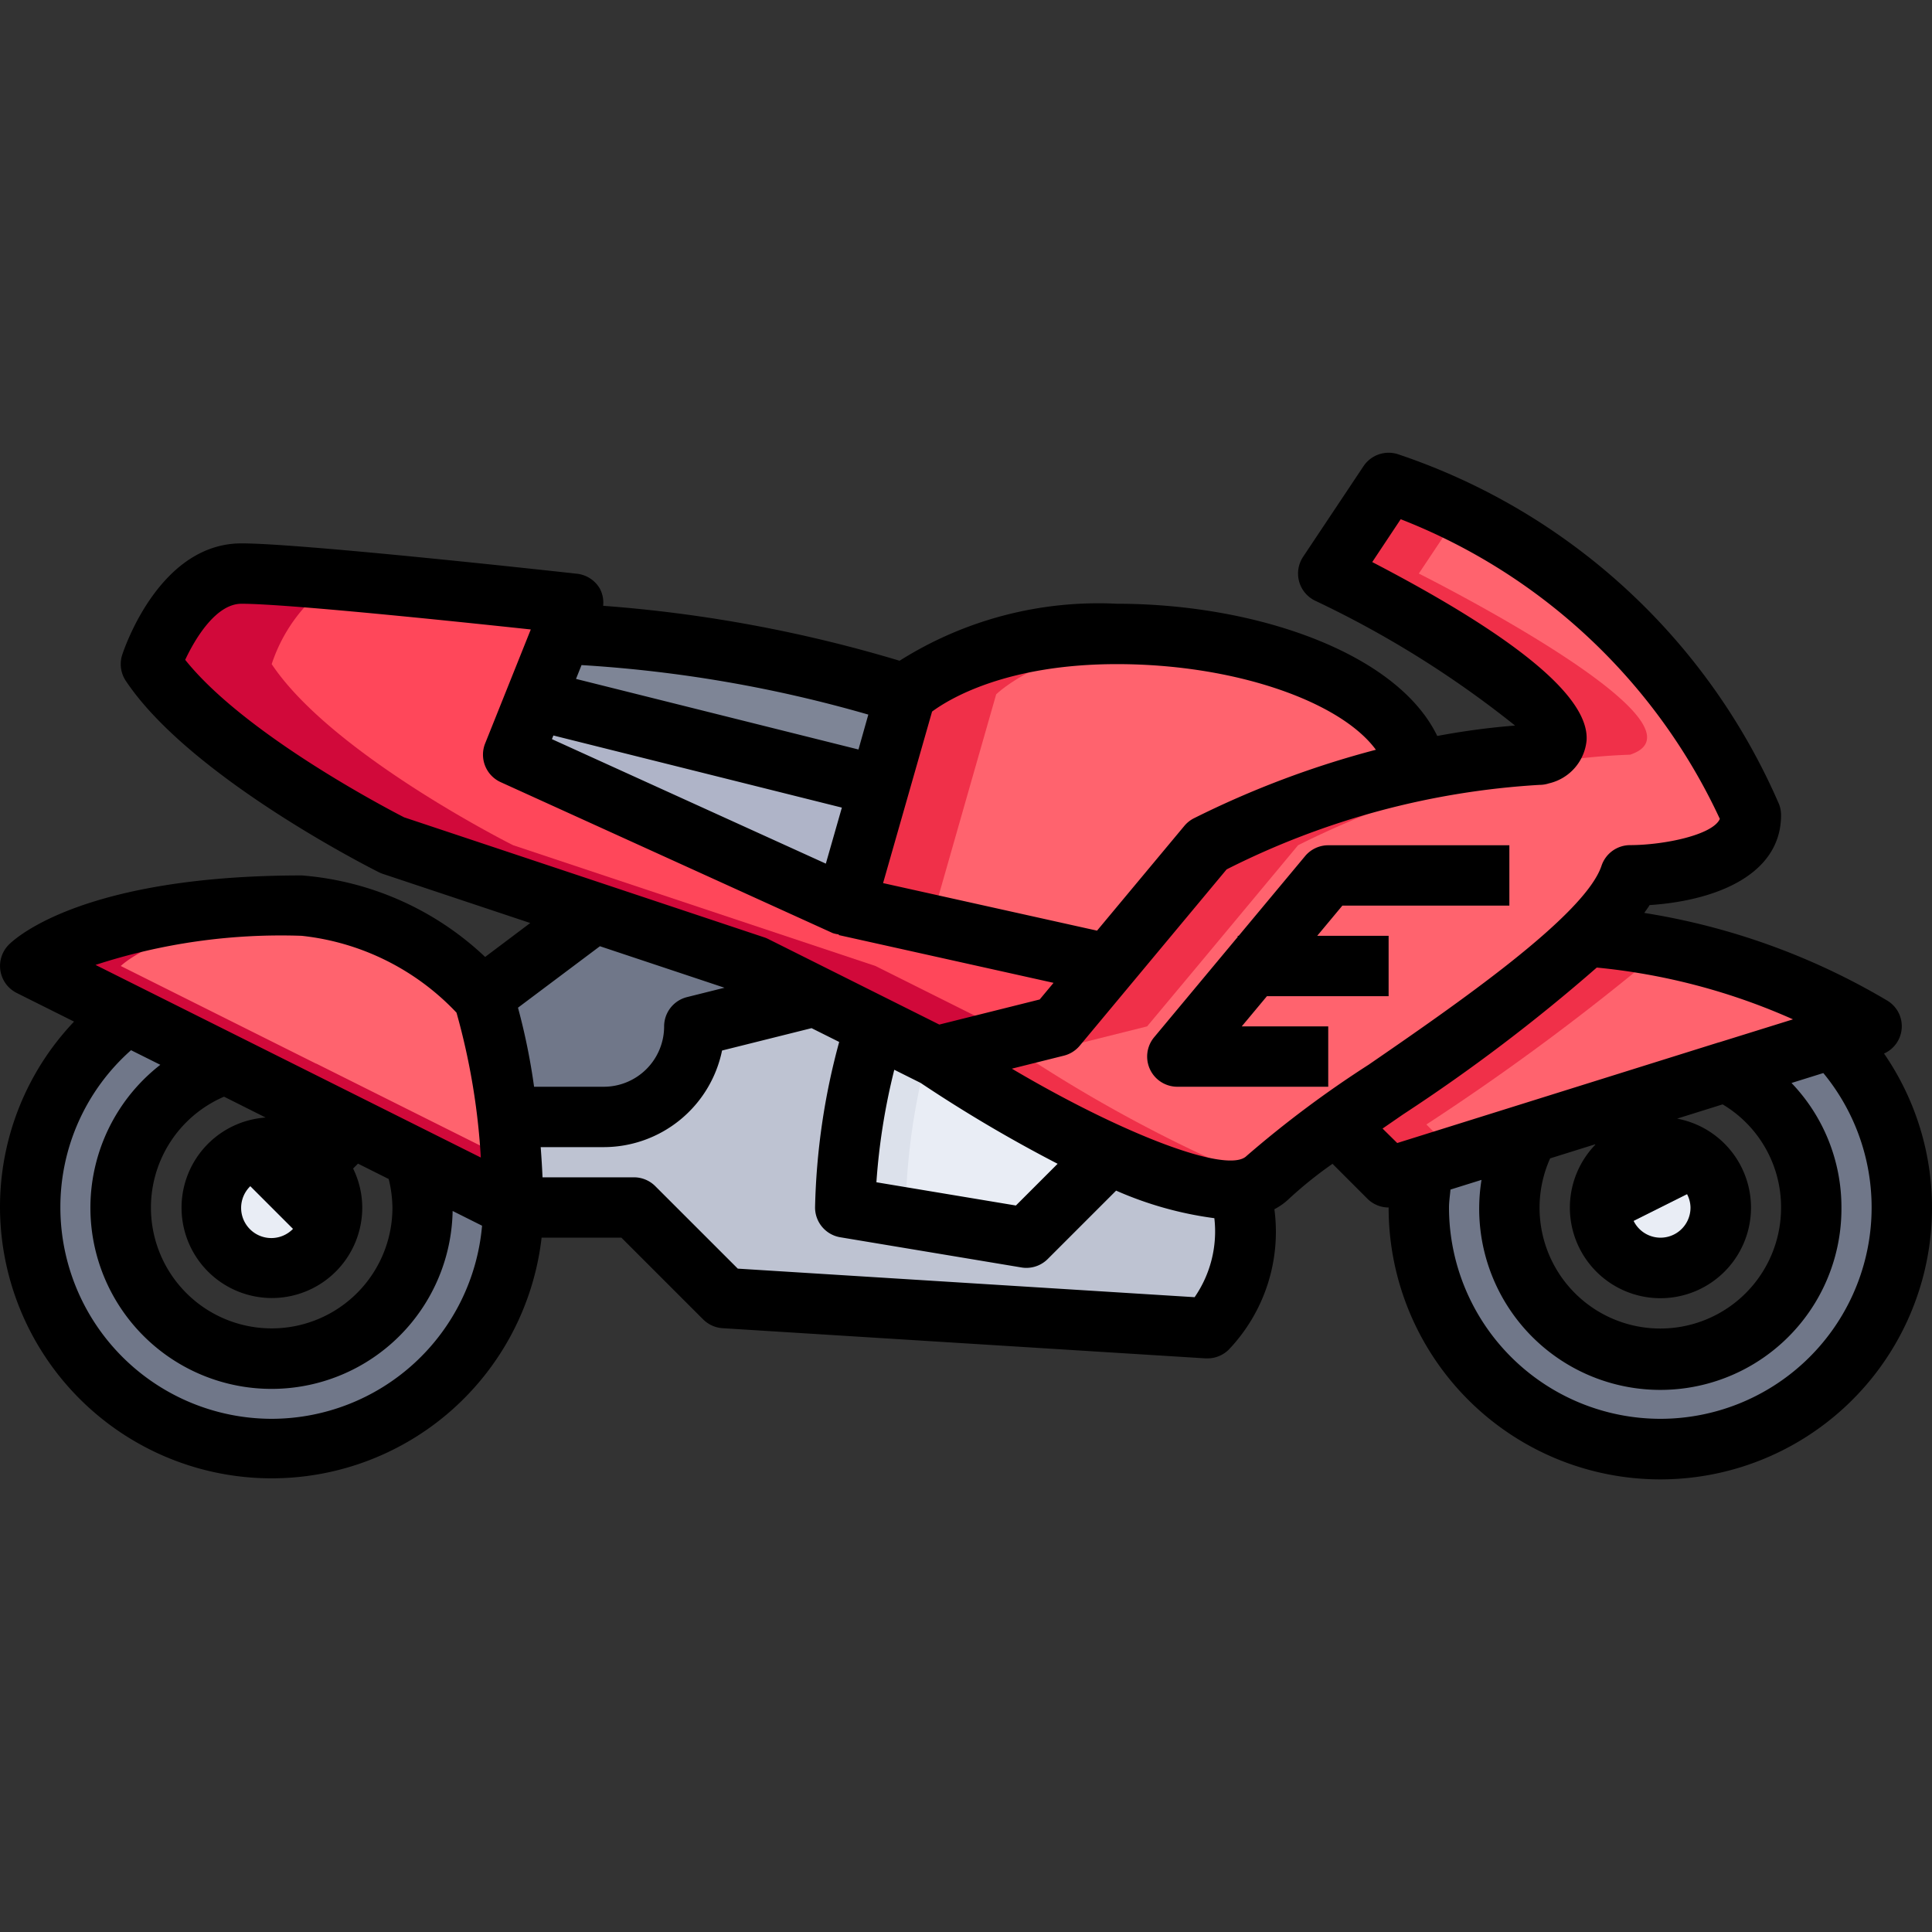 <?xml version="1.0"?>
<svg xmlns="http://www.w3.org/2000/svg" viewBox="0 0 64 64" width="512" height="512"><rect x="0" y="0" width="64" height="64" fill="#333333" stroke="none"/><g id="_08-Motor_Sports" data-name="08-Motor Sports"><path d="M13.73,38.37,17,40A8,8,0,1,1,4.2,33.6l3.26,1.63A5.006,5.006,0,1,0,14,40,5.158,5.158,0,0,0,13.73,38.37Z" style="fill:#707789"/><path d="M60.72,34.4A8,8,0,1,1,47,40a8.579,8.579,0,0,1,.11-1.35l3.53-1.1A4.942,4.942,0,0,0,50,40a5,5,0,1,0,7.19-4.5Z" style="fill:#707789"/><circle cx="9" cy="40" r="2" style="fill:#e9edf5"/><circle cx="55" cy="40" r="2" style="fill:#e9edf5"/><path d="M44.25,37.25A19.74,19.74,0,0,0,42,39a1.435,1.435,0,0,1-.9.39,9.449,9.449,0,0,1-4.33-1.16A47.637,47.637,0,0,1,31,35l4-1,1.72-2.06L40,28a29.512,29.512,0,0,1,6.96-2.46A20.786,20.786,0,0,1,51,25c3-1-7-6-7-6l2-3A20.179,20.179,0,0,1,58,27c0,2-4,2-4,2a5.746,5.746,0,0,1-1.46,2.02h-.01C50.46,33.09,46.76,35.48,44.25,37.25Z" style="fill:#ff636e"/><path d="M39.77,38.23A47.637,47.637,0,0,1,34,35l4-1,1.72-2.06L43,28a29.512,29.512,0,0,1,6.96-2.46A20.786,20.786,0,0,1,54,25c3-1-7-6-7-6l1.352-2.027A19.457,19.457,0,0,0,46,16l-2,3s10,5,7,6a20.786,20.786,0,0,0-4.04.54A29.512,29.512,0,0,0,40,28l-3.28,3.94L35,34l-4,1a47.637,47.637,0,0,0,5.77,3.23,9.449,9.449,0,0,0,4.33,1.16,1.468,1.468,0,0,0,.8-.325A17.78,17.78,0,0,1,39.77,38.23Z" style="fill:#f03049"/><path d="M37,21c4.74,0,9.48,1.8,9.96,4.54A29.512,29.512,0,0,0,40,28l-3.28,3.94L28,30l1.13-3.96L30,23S32,21,37,21Z" style="fill:#ff636e"/><path d="M31,30l1.13-3.96L33,23s1.609-1.6,5.528-1.934C38.022,21.025,37.512,21,37,21c-5,0-7,2-7,2l-.87,3.04L28,30l8.72,1.94.469-.563Z" style="fill:#f03049"/><path d="M41.1,39.39A5.015,5.015,0,0,1,40,44L24,43l-3-3H17s0-1.3-.18-2.98L17,37h3a3,3,0,0,0,3-3l4-1,2,1a21.422,21.422,0,0,0-1,6l6,1,2.77-2.77A9.449,9.449,0,0,0,41.1,39.39Z" style="fill:#bec3d2"/><path d="M36.77,38.23,34,41l-6-1a21.422,21.422,0,0,1,1-6l2,1A47.637,47.637,0,0,0,36.77,38.23Z" style="fill:#e9edf5"/><path d="M30,40a21.855,21.855,0,0,1,.739-5.131L29,34a21.422,21.422,0,0,0-1,6l6,1,.286-.286Z" style="fill:#dce1eb"/><path d="M18.6,21.01l-.87,2.17L17,25l11,5,8.72,1.94L35,34l-4,1-2-1-2-1-2-1-5.31-1.77L13,28s-6-3-8-6c0,0,1-3,3-3s11,1,11,1Z" style="fill:#ff475a"/><path d="M33,34l-2-1-2-1-5.31-1.77L17,28s-6-3-8-6a5.36,5.36,0,0,1,2.133-2.794C9.761,19.086,8.581,19,8,19c-2,0-3,3-3,3,2,3,8,6,8,6l6.69,2.23L25,32l2,1,2,1,2,1,2.667-.667Z" style="fill:#d1093a"/><path d="M30,23l-.87,3.04L29,26,17.73,23.18l.87-2.17A43.98,43.98,0,0,1,30,23Z" style="fill:#7e8596"/><polygon points="29.13 26.04 28 30 17 25 17.73 23.18 29 26 29.13 26.04" style="fill:#afb4c8"/><path d="M27,33l-4,1a3,3,0,0,1-3,3H17l-.18.02A20.954,20.954,0,0,0,16,33l3.69-2.77L25,32Z" style="fill:#707789"/><rect x="52.5" y="33.646" width="2" height="6.708" transform="translate(-10.899 27.832) rotate(-26.565)" style="fill:#7e8596"/><rect x="7.654" y="35.75" width="9.192" height="2" transform="translate(-22.398 19.426) rotate(-45)" style="fill:#7e8596"/><path d="M62,34l-1.28.4-3.53,1.1h-.01l-3.83,1.2-2.71.85-3.53,1.1L46,39l-1.75-1.75c2.51-1.77,6.21-4.16,8.28-6.23h.01A21.884,21.884,0,0,1,62,34Z" style="fill:#ff636e"/><path d="M17,40l-3.27-1.63v-.01L7.47,35.23H7.46L4.2,33.6,1,32s2-2,9-2a9.291,9.291,0,0,1,6,3,20.954,20.954,0,0,1,.82,4.02C17,38.7,17,40,17,40Z" style="fill:#ff636e"/><path d="M47.25,37.25a80.382,80.382,0,0,0,7.9-5.873,19.857,19.857,0,0,0-2.606-.357h-.01c-2.07,2.07-5.77,4.46-8.28,6.23L46,39l1.11-.35,1.174-.366Z" style="fill:#f03049"/><path d="M16.73,38.37v-.01l-6.26-3.13h-.01L7.2,33.6,4,32s1.558-1.551,6.715-1.92A4.829,4.829,0,0,0,10,30c-7,0-9,2-9,2l3.2,1.6,3.26,1.63h.01l6.26,3.13v.01L17,40s0-.61-.058-1.524Z" style="fill:#d1093a"/><path d="M50,30V28H44a1,1,0,0,0-.768.36L41.032,31H41v.038L38.232,34.36A1,1,0,0,0,39,36h5V34H41.135l.834-1H46V31H43.635l.833-1Z" style="fill:#ff7d81"/><path d="M62.411,34.9a.99.99,0,0,0,.1-1.758,22.747,22.747,0,0,0-8.042-2.9c.056-.086.128-.175.176-.26C56.783,29.842,59,29.009,59,27a1,1,0,0,0-.063-.351,21.033,21.033,0,0,0-12.621-11.6,1,1,0,0,0-1.148.394l-2,3a1,1,0,0,0,.385,1.45,33.554,33.554,0,0,1,6.635,4.142,24.331,24.331,0,0,0-2.577.345C46.271,21.612,41.576,20,37,20a12.333,12.333,0,0,0-7.2,1.888,45.919,45.919,0,0,0-9.82-1.82.975.975,0,0,0-.117-.582,1,1,0,0,0-.748-.48C18.741,18.965,10.032,18,8,18c-2.645,0-3.823,3.307-3.949,3.684a1,1,0,0,0,.117.871c2.123,3.184,8.13,6.212,8.385,6.34a1,1,0,0,0,.131.054l4.881,1.627L16.071,31.7A9.973,9.973,0,0,0,10,29C2.794,29,.527,31.058.293,31.293a1,1,0,0,0,.26,1.6l1.9.949A8.912,8.912,0,0,0,0,40a9,9,0,0,0,17.941,1h2.645l2.707,2.707a1,1,0,0,0,.644.291l16,1c.021,0,.042,0,.063,0a1,1,0,0,0,.707-.293,5.658,5.658,0,0,0,1.509-4.648,2.071,2.071,0,0,0,.491-.352,13.465,13.465,0,0,1,1.434-1.152l1.152,1.152A1,1,0,0,0,46,40a9,9,0,1,0,16.411-5.1ZM37,22c3.893,0,7.4,1.233,8.578,2.837a31.068,31.068,0,0,0-6.025,2.268,1,1,0,0,0-.321.255l-2.891,3.469-7.088-1.575,1.623-5.682C31.433,23.16,33.324,22,37,22Zm-8.562,2.828L19.081,22.49l.183-.458a43.72,43.72,0,0,1,9.5,1.64Zm-10.106-.464,9.556,2.389-.531,1.856-9.074-4.124Zm-12.2-2.5C6.47,21.139,7.162,20,8,20c1.472,0,7.022.577,9.583.852l-1.512,3.776a1,1,0,0,0,.515,1.282l11,5a1,1,0,0,0,.2.044l0,.022L34.9,32.558l-.459.551-3.325.831-5.669-2.835a1,1,0,0,0-.131-.054L13.387,27.075C12.8,26.773,8.1,24.318,6.136,21.859Zm23.49,13.572.875.437a46.944,46.944,0,0,0,4.538,2.679l-1.382,1.382-4.621-.77A21.3,21.3,0,0,1,29.626,35.431ZM24,32.72l-1.24.31A1,1,0,0,0,22,34a2,2,0,0,1-2,2H17.692a21.01,21.01,0,0,0-.533-2.619l2.714-2.036ZM9.993,31a8.26,8.26,0,0,1,5.129,2.545,22.483,22.483,0,0,1,.806,4.8L3.164,31.964A19.8,19.8,0,0,1,9.993,31ZM13,40a4,4,0,1,1-5.578-3.671L8.8,37.02A2.993,2.993,0,1,0,12,40a2.951,2.951,0,0,0-.3-1.285l.165-.165,1.011.506A4.156,4.156,0,0,1,13,40Zm-4.707-.707,1.414,1.414a1,1,0,1,1-1.414-1.414ZM9,47a7.008,7.008,0,0,1-7-7,6.935,6.935,0,0,1,2.341-5.211l.97.484a6,6,0,1,0,9.683,4.842l.975.488A7.006,7.006,0,0,1,9,47Zm30.573-4.029L24.44,42.025l-2.733-2.732A1,1,0,0,0,21,39H17.972c-.013-.288-.032-.623-.061-1H20a4.007,4.007,0,0,0,3.919-3.2l2.965-.741.915.457A22.6,22.6,0,0,0,27,40a1,1,0,0,0,.835.986l6,1A.927.927,0,0,0,34,42a1,1,0,0,0,.707-.293l2.266-2.266a11.932,11.932,0,0,0,3.254.913A3.829,3.829,0,0,1,39.573,42.971Zm1.72-4.678c-.619.619-4.116-.729-7.774-2.892l1.724-.431a1,1,0,0,0,.525-.33L40.633,28.8A26.4,26.4,0,0,1,51,26a1.018,1.018,0,0,0,.315-.051,1.616,1.616,0,0,0,1.242-1.417c.1-1.423-2.287-3.41-7.1-5.913L46.4,17.2a19.446,19.446,0,0,1,10.572,9.927c-.232.531-1.84.866-2.972.869a1,1,0,0,0-.948.684c-.552,1.657-4.863,4.627-7.716,6.591A35.38,35.38,0,0,0,41.293,38.293Zm4.506-.908.671-.463a57.933,57.933,0,0,0,6.425-4.87,20.855,20.855,0,0,1,6.5,1.715l-2.434.758c-.026.006-.051.013-.076.021l-10.6,3.318Zm5.551.988,1.486-.465.008.015a3,3,0,1,0,2.712-.867l1.508-.472A3.963,3.963,0,0,1,59,40a4,4,0,1,1-7.65-1.627Zm4.535,1.184A.978.978,0,0,1,56,40a.993.993,0,0,1-1.885.443ZM55,47a7.008,7.008,0,0,1-7-7c0-.191.032-.4.049-.594l1.028-.321A6,6,0,1,0,61,40a5.95,5.95,0,0,0-1.654-4.125l1.054-.329A7,7,0,0,1,55,47Z"/><path d="M41.969,33H46V31H43.635l.833-1H50V28H44a1,1,0,0,0-.768.36L41.032,31H41v.038L38.232,34.36A1,1,0,0,0,39,36h5V34H41.135Z"/></g></svg>
